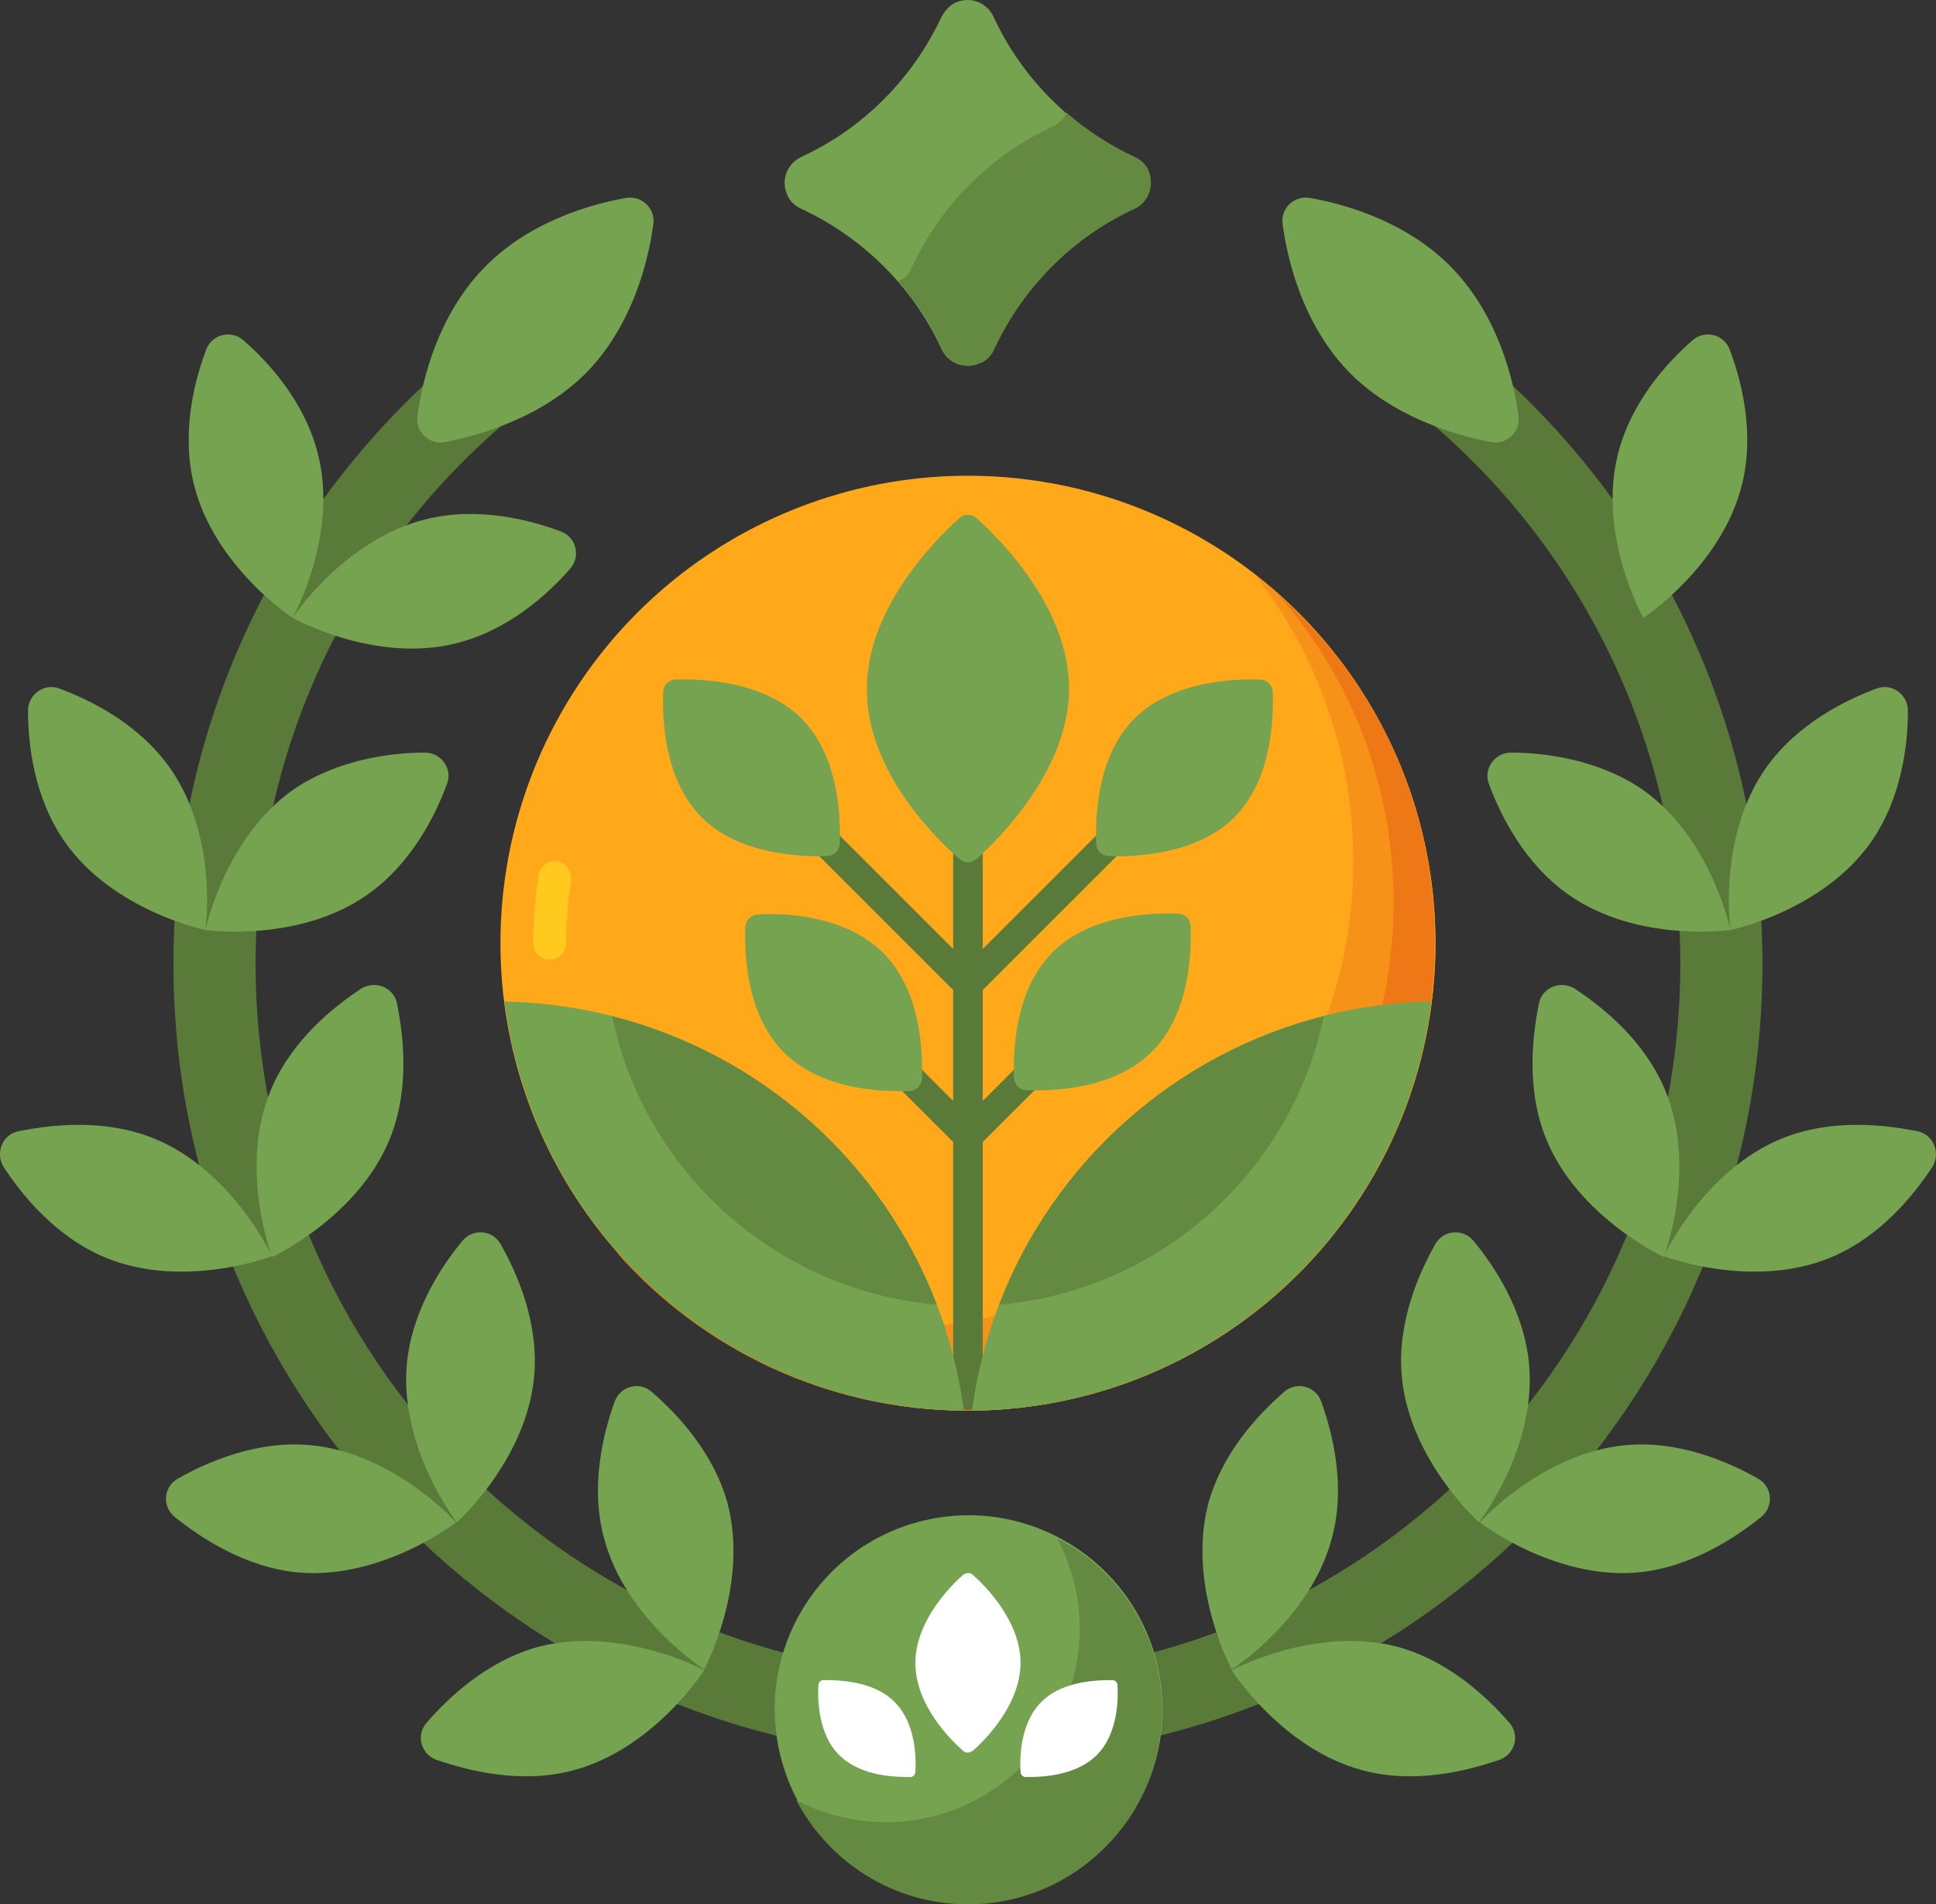 <svg viewBox="0 0 235.63 231.81" xmlns="http://www.w3.org/2000/svg" data-name="Layer 2" id="Layer_2">
  <rect x="0" y="0" width="235.63" height="231.81" fill="#333333" stroke="none"/>
  <defs>
    <style>
      .cls-1 {
        stroke: #5a7a39;
        stroke-width: 10px;
      }

      .cls-1, .cls-2 {
        fill: none;
        stroke-linecap: round;
        stroke-linejoin: round;
      }

      .cls-3 {
        fill: #76a34f;
      }

      .cls-3, .cls-4, .cls-5, .cls-6, .cls-7, .cls-8, .cls-9 {
        stroke-width: 0px;
      }

      .cls-4 {
        fill: #5a7a39;
      }

      .cls-5 {
        fill: #648940;
      }

      .cls-6 {
        fill: #fff;
      }

      .cls-7 {
        fill: #ef7816;
      }

      .cls-8 {
        fill: #ffa91a;
      }

      .cls-9 {
        fill: #f79219;
      }

      .cls-2 {
        stroke: #ffc91d;
        stroke-dasharray: 0 0 0 0 8 150;
        stroke-width: 4px;
      }
    </style>
  </defs>
  <g data-name="Layer 1" id="Layer_1-2">
    <g>
      <g>
        <g>
          <g>
            <g>
              <path d="M117.81,209.11c-50.7,0-91.7-41.1-91.7-91.8,0-29.7,14.1-56.1,36-72.8" class="cls-1"></path>
              <g>
                <path d="M73.51,187.21c2.6,9.9,12.2,16,12.2,16,0,0,5.4-10,2.9-20-1.7-6.4-6.2-11.1-9.3-13.8-1.5-1.3-3.8-.7-4.5,1.2-1.4,3.9-3,10.3-1.3,16.6Z" class="cls-3"></path>
                <path d="M69.71,215.51c9.9-2.6,16-12.2,16-12.2,0,0-10-5.4-20-2.9-6.4,1.7-11.1,6.2-13.8,9.3-1.3,1.5-.7,3.8,1.2,4.5,3.8,1.3,10.2,3,16.6,1.3Z" class="cls-3"></path>
              </g>
              <g>
                <path d="M49.51,166.11c-.9,10.2,6.1,19.2,6.1,19.2,0,0,8.5-7.6,9.4-17.8.6-6.5-2.1-12.6-4.1-16.1-1-1.7-3.3-1.9-4.6-.4-2.5,3-6.2,8.5-6.8,15.1Z" class="cls-3"></path>
                <path d="M36.31,191.41c10.2.9,19.2-6.1,19.2-6.1,0,0-7.6-8.5-17.8-9.4-6.5-.6-12.6,2.1-16.1,4.1-1.7,1-1.9,3.3-.4,4.6,3.1,2.5,8.6,6.2,15.1,6.8Z" class="cls-3"></path>
              </g>
              <g>
                <path d="M32.91,132.81c-3.9,9.5.2,20.2.2,20.2,0,0,10.4-4.8,14.3-14.3,2.5-6.1,1.7-12.6.9-16.6-.4-1.9-2.6-2.8-4.3-1.8-3.5,2.3-8.6,6.4-11.1,12.5Z" class="cls-3"></path>
                <path d="M12.91,153.11c9.5,3.9,20.2-.2,20.2-.2,0,0-4.8-10.4-14.3-14.3-6.1-2.5-12.6-1.7-16.6-.9-1.9.4-2.8,2.6-1.8,4.3,2.3,3.5,6.4,8.6,12.5,11.1Z" class="cls-3"></path>
              </g>
              <g>
                <path d="M35.71,96.11c-8.4,5.9-10.7,17.1-10.7,17.1,0,0,11.3,1.6,19.7-4.3,5.4-3.8,8.3-9.7,9.7-13.5.7-1.8-.7-3.8-2.7-3.8-4,0-10.6.8-16,4.5Z" class="cls-3"></path>
                <path d="M7.91,102.51c5.9,8.4,17.1,10.7,17.1,10.7,0,0,1.6-11.3-4.3-19.7-3.8-5.4-9.7-8.3-13.5-9.7-1.8-.7-3.8.7-3.8,2.7,0,4,.7,10.6,4.5,16Z" class="cls-3"></path>
              </g>
              <g>
                <path d="M51.81,63.21c-10,2.5-16.2,12-16.2,12,0,0,10,5.6,19.9,3.1,6.4-1.6,11.2-6,13.9-9.1,1.3-1.5.7-3.8-1.1-4.5-3.7-1.4-10.1-3.1-16.5-1.5Z" class="cls-3"></path>
                <path d="M23.61,59.01c2.5,10,12,16.2,12,16.2,0,0,5.6-10,3.1-19.9-1.6-6.4-6-11.2-9.1-13.9-1.5-1.3-3.8-.7-4.5,1.1-1.4,3.7-3.1,10.1-1.5,16.5Z" class="cls-3"></path>
              </g>
              <path d="M58.71,32.81c-5.4,5.7-7.3,13.3-7.9,17.8-.3,1.9,1.4,3.6,3.4,3.2,4.5-.9,12-3.1,17.4-8.7,5.4-5.7,7.3-13.3,7.9-17.8.3-1.9-1.4-3.6-3.4-3.2-4.5.8-12,3-17.4,8.7Z" class="cls-3"></path>
            </g>
            <g>
              <path d="M117.81,209.11c50.7,0,91.7-41.1,91.7-91.8,0-29.7-14.1-56.1-36-72.8" class="cls-1"></path>
              <g>
                <path d="M162.11,187.21c-2.6,9.9-12.2,16-12.2,16,0,0-5.4-10-2.9-20,1.7-6.4,6.2-11.1,9.3-13.8,1.5-1.3,3.8-.7,4.5,1.2,1.4,3.9,3,10.3,1.3,16.6Z" class="cls-3"></path>
                <path d="M165.91,215.51c-9.9-2.6-16-12.2-16-12.2,0,0,10-5.4,20-2.9,6.4,1.7,11.1,6.2,13.8,9.3,1.3,1.5.7,3.8-1.2,4.5-3.8,1.3-10.2,3-16.6,1.3Z" class="cls-3"></path>
              </g>
              <g>
                <path d="M186.11,166.11c.9,10.2-6.1,19.2-6.1,19.2,0,0-8.5-7.6-9.4-17.8-.6-6.5,2.1-12.6,4.1-16.1,1-1.7,3.3-1.9,4.6-.4,2.5,3,6.2,8.5,6.8,15.1Z" class="cls-3"></path>
                <path d="M199.31,191.41c-10.2.9-19.2-6.1-19.2-6.1,0,0,7.6-8.5,17.8-9.4,6.5-.6,12.6,2.1,16.1,4.1,1.7,1,1.9,3.3.4,4.6-3.1,2.5-8.6,6.2-15.1,6.8Z" class="cls-3"></path>
              </g>
              <g>
                <path d="M202.71,132.81c3.9,9.5-.2,20.2-.2,20.2,0,0-10.4-4.8-14.3-14.3-2.5-6.1-1.7-12.6-.9-16.6.4-1.9,2.6-2.8,4.3-1.8,3.5,2.3,8.6,6.4,11.1,12.5Z" class="cls-3"></path>
                <path d="M222.71,153.11c-9.5,3.9-20.2-.2-20.2-.2,0,0,4.8-10.4,14.3-14.3,6.1-2.5,12.6-1.7,16.6-.9,1.9.4,2.8,2.6,1.8,4.3-2.3,3.5-6.4,8.6-12.5,11.1Z" class="cls-3"></path>
              </g>
              <g>
                <path d="M199.91,96.11c8.4,5.9,10.7,17.1,10.7,17.1,0,0-11.3,1.6-19.7-4.3-5.4-3.8-8.3-9.7-9.7-13.5-.7-1.8.7-3.8,2.7-3.8,4,0,10.6.8,16,4.5Z" class="cls-3"></path>
                <path d="M227.71,102.51c-5.9,8.4-17.1,10.7-17.1,10.7,0,0-1.6-11.3,4.3-19.7,3.8-5.4,9.7-8.3,13.5-9.7,1.8-.7,3.8.7,3.8,2.7,0,4-.7,10.6-4.5,16Z" class="cls-3"></path>
              </g>
              <path d="M212.01,59.01c-2.5,10-12,16.2-12,16.2,0,0-5.6-10-3.1-19.9,1.6-6.4,6-11.2,9.1-13.9,1.5-1.3,3.8-.7,4.5,1.1,1.4,3.7,3.1,10.1,1.5,16.5Z" class="cls-3"></path>
              <path d="M176.91,32.81c5.4,5.7,7.3,13.3,7.9,17.8.3,1.9-1.4,3.6-3.4,3.2-4.5-.9-12-3.1-17.4-8.7-5.4-5.7-7.3-13.3-7.9-17.8-.3-1.9,1.4-3.6,3.4-3.2,4.5.8,12,3,17.4,8.7Z" class="cls-3"></path>
            </g>
          </g>
          <path d="M114.61,2.01c-3.5,7.5-9.5,13.6-17.1,17.1-1.7.8-2.5,2.8-1.7,4.6.3.8,1,1.4,1.7,1.7,7.5,3.5,13.6,9.5,17.1,17.1.8,1.7,2.8,2.5,4.6,1.7.8-.3,1.4-1,1.7-1.7,3.5-7.5,9.5-13.6,17.1-17.1,1.7-.8,2.5-2.8,1.7-4.6-.3-.8-1-1.4-1.7-1.7-7.5-3.5-13.6-9.5-17.1-17.1-.8-1.7-2.8-2.5-4.6-1.7-.7.3-1.3,1-1.7,1.7Z" class="cls-3"></path>
          <path d="M139.81,20.81c-.3-.8-1-1.4-1.7-1.7-3-1.4-5.8-3.2-8.3-5.4-.3.7-.9,1.3-1.7,1.7-7.5,3.5-13.6,9.5-17.1,17.1-.3.8-.9,1.4-1.7,1.7,2.2,2.5,4,5.3,5.4,8.3.8,1.7,2.8,2.5,4.6,1.7.8-.3,1.4-1,1.7-1.7,3.5-7.5,9.5-13.6,17.1-17.1,1.7-.8,2.4-2.8,1.7-4.6Z" class="cls-5"></path>
        </g>
        <g>
          <circle transform="translate(-44.66 32.66) rotate(-13.29)" r="23.6" cy="208.06" cx="117.88" class="cls-3"></circle>
          <path d="M128.71,187.31c1.7,3.3,2.7,7,2.7,10.9,0,13-10.6,23.6-23.6,23.6-3.9,0-7.7-1-10.9-2.7,3.9,7.5,11.8,12.7,20.9,12.7,13,0,23.6-10.6,23.6-23.6,0-9.1-5.1-17-12.7-20.9Z" class="cls-5"></path>
        </g>
      </g>
      <g>
        <path d="M117.21,213.11c.3.3.8.3,1.2,0,1.6-1.4,5.8-5.7,5.8-10.7s-4.2-9.3-5.8-10.7c-.3-.3-.8-.3-1.2,0-1.6,1.4-5.8,5.7-5.8,10.7,0,5.1,4.2,9.3,5.8,10.7Z" class="cls-6"></path>
        <g>
          <path d="M110.81,216.31c.3,0,.6-.3.6-.6.1-1.6.1-6-2.6-8.6-2.6-2.6-7.1-2.6-8.6-2.6-.3,0-.6.3-.6.6-.1,1.6-.1,6,2.6,8.6s7,2.6,8.6,2.6Z" class="cls-6"></path>
          <path d="M124.81,216.31c-.3,0-.6-.3-.6-.6-.1-1.6-.1-6,2.6-8.6,2.6-2.6,7.1-2.6,8.6-2.6.3,0,.6.3.6.6.1,1.6.1,6-2.6,8.6s-7,2.6-8.6,2.6Z" class="cls-6"></path>
        </g>
      </g>
      <g>
        <circle r="56.9" cy="114.81" cx="117.81" class="cls-8"></circle>
        <path d="M66.91,114.81c0-28.1,22.8-50.9,50.9-50.9,9.7,0,18.7,2.7,26.4,7.4" class="cls-2"></path>
        <path d="M152.71,69.91c7.5,9.6,12,21.8,12,34.9,0,31.4-25.5,56.9-56.9,56.9-13.2,0-25.3-4.5-34.9-12,10.4,13.4,26.7,22,44.9,22,31.4,0,56.9-25.5,56.9-56.9,0-18.3-8.6-34.5-22-44.9Z" class="cls-9"></path>
        <path d="M155.41,72.21c8.9,10,14.2,23.2,14.2,37.6,0,31.4-25.5,56.9-56.9,56.9-14.4,0-27.6-5.4-37.6-14.2,10.4,11.8,25.7,19.2,42.6,19.2,31.4,0,56.9-25.5,56.9-56.9.1-17-7.4-32.2-19.2-42.6Z" class="cls-7"></path>
        <g>
          <g>
            <g>
              <path d="M117.81,95.91c-1,0-1.8.8-1.8,1.8v73.9h3.6v-73.9c0-1-.8-1.8-1.8-1.8Z" class="cls-4"></path>
              <path d="M117.81,140.11c-.4,0-.9-.2-1.2-.5l-9.8-9.8c-.7-.7-.7-1.8,0-2.5s1.8-.7,2.5,0l8.5,8.5,8.5-8.5c.7-.7,1.8-.7,2.5,0s.7,1.8,0,2.5l-9.8,9.8c-.3.4-.8.5-1.2.5Z" class="cls-4"></path>
              <path d="M117.81,121.61c-.4,0-.9-.2-1.2-.5l-22.2-22.2c-.7-.7-.7-1.8,0-2.5s1.8-.7,2.5,0l20.9,20.9,20.9-20.9c.7-.7,1.8-.7,2.5,0s.7,1.8,0,2.5l-22.2,22.2c-.3.4-.8.5-1.2.5Z" class="cls-4"></path>
            </g>
            <g>
              <g>
                <path d="M92.31,111.31c-.9,0-1.6.7-1.6,1.6-.1,3.2.1,10.6,4.7,15.2s12,4.8,15.2,4.7c.9,0,1.6-.7,1.6-1.6.1-3.2-.1-10.6-4.7-15.2s-12-4.9-15.2-4.7Z" class="cls-3"></path>
                <path d="M143.31,111.21c.9,0,1.6.7,1.6,1.6.1,3.2-.1,10.6-4.7,15.2s-12,4.8-15.2,4.7c-.9,0-1.6-.7-1.6-1.6-.1-3.2.1-10.6,4.7-15.2s12-4.8,15.2-4.7Z" class="cls-3"></path>
              </g>
              <path d="M116.71,104.51c.6.6,1.6.6,2.2,0,3-2.7,11.2-11,11.2-20.7s-8.2-18-11.2-20.7c-.6-.6-1.6-.6-2.2,0-3,2.7-11.2,11-11.2,20.7-.1,9.8,8.1,18,11.2,20.7Z" class="cls-3"></path>
              <g>
                <path d="M153.31,82.71c.9,0,1.6.7,1.6,1.6.1,3.2-.1,10.6-4.7,15.2-4.5,4.5-12,4.8-15.2,4.7-.9,0-1.6-.7-1.6-1.6-.1-3.2.1-10.6,4.7-15.2,4.6-4.5,12-4.8,15.2-4.7Z" class="cls-3"></path>
                <path d="M82.31,82.71c-.9,0-1.6.7-1.6,1.6-.1,3.2.1,10.6,4.7,15.2,4.5,4.5,12,4.8,15.2,4.7.9,0,1.6-.7,1.6-1.6.1-3.2-.1-10.6-4.7-15.2-4.6-4.5-12-4.8-15.2-4.7Z" class="cls-3"></path>
              </g>
            </g>
          </g>
          <g>
            <path d="M117.31,171.71c-3.7-27.8-27.2-49.2-55.9-49.8,3.5,27.9,27.1,49.5,55.9,49.8Z" class="cls-3"></path>
            <path d="M114.01,158.81c-6.6-17.3-21.3-30.5-39.5-35.1,3.9,18.9,19.9,33.4,39.5,35.1Z" class="cls-5"></path>
            <path d="M118.31,171.71c28.8-.3,52.4-21.9,55.9-49.8-28.6.5-52.2,22-55.9,49.8Z" class="cls-3"></path>
            <path d="M121.61,158.81c19.6-1.7,35.6-16.2,39.5-35.1-18.2,4.6-32.9,17.8-39.5,35.1Z" class="cls-5"></path>
          </g>
        </g>
      </g>
    </g>
  </g>
</svg>